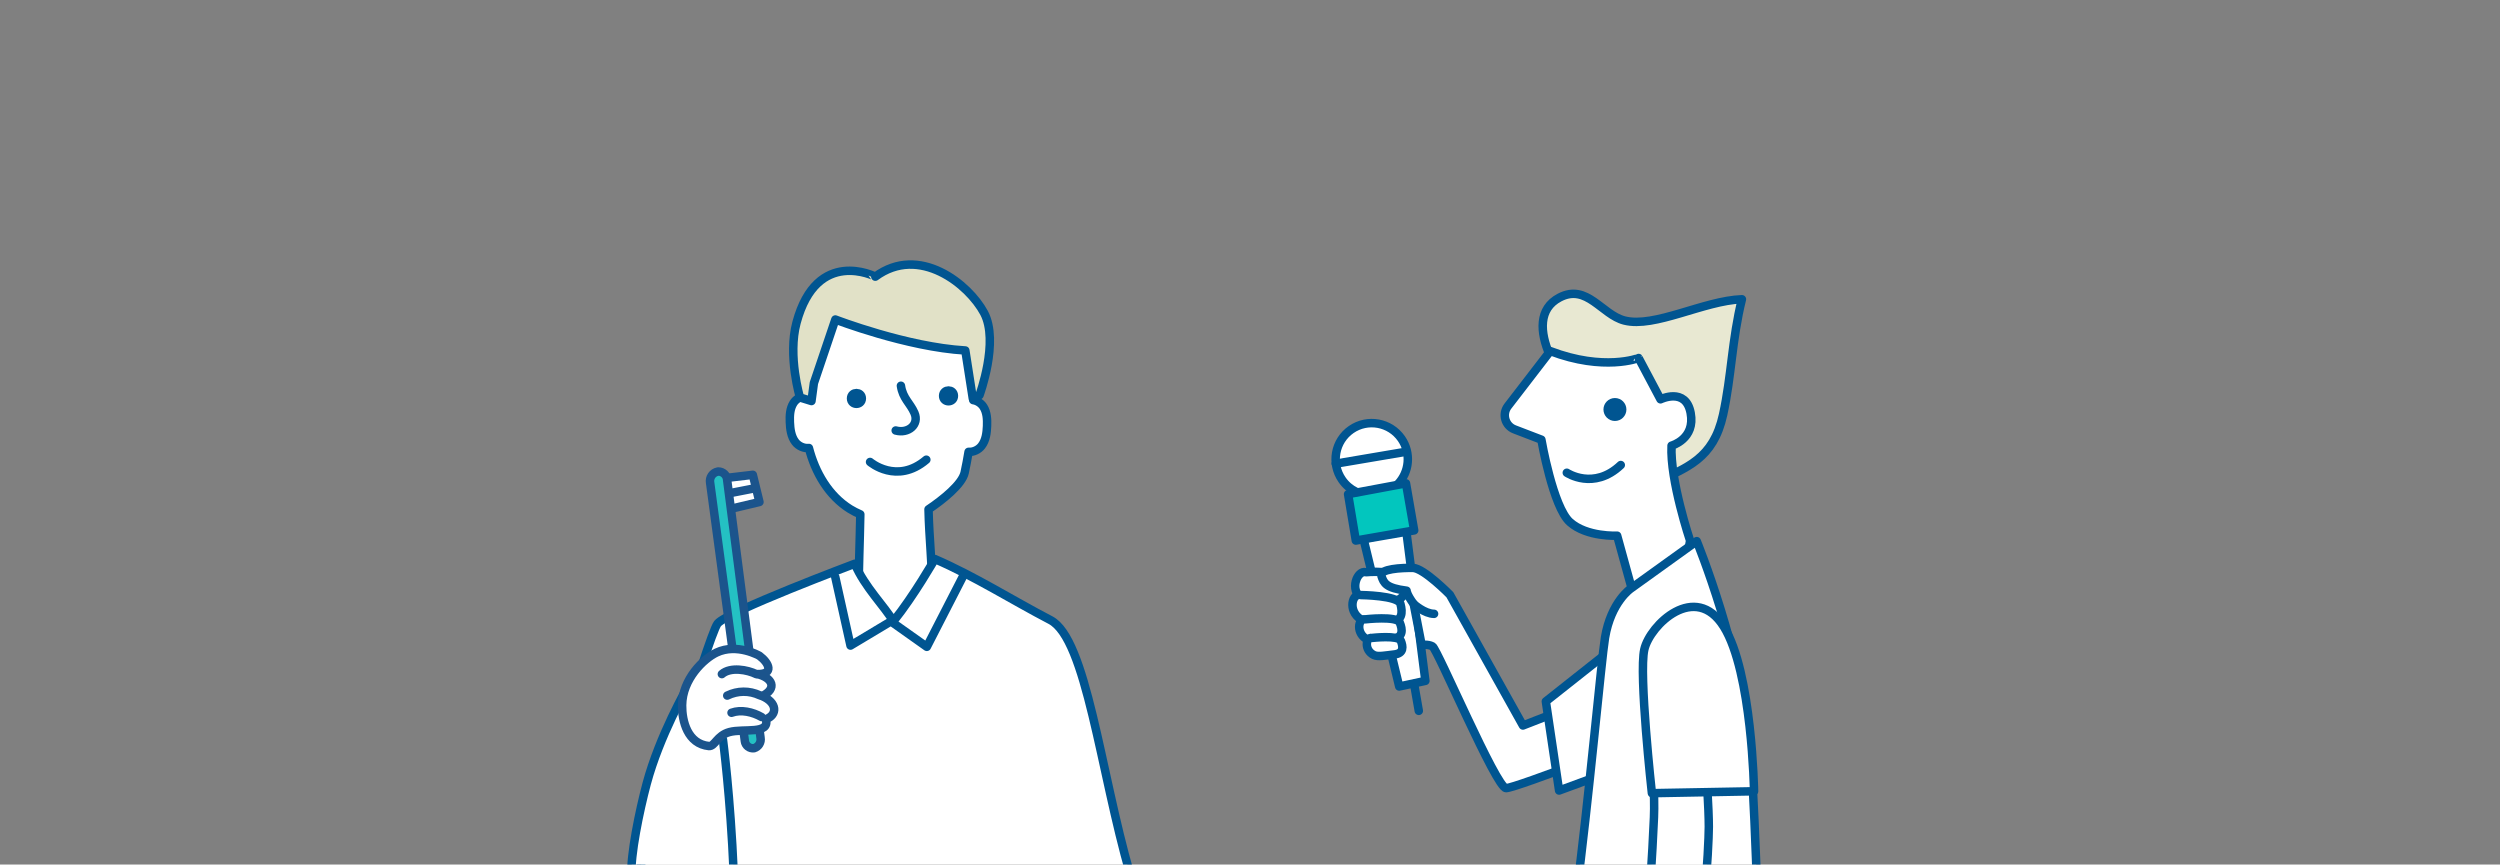 <?xml version="1.0" encoding="utf-8"?>
<!-- Generator: Adobe Illustrator 26.3.1, SVG Export Plug-In . SVG Version: 6.00 Build 0)  -->
<svg version="1.1" id="レイヤー_1" xmlns="http://www.w3.org/2000/svg" xmlns:xlink="http://www.w3.org/1999/xlink" x="0px"
	 y="0px" width="1001.7px" height="346.4px" viewBox="0 0 1001.7 346.4" style="enable-background:new 0 0 1001.7 346.4;"
	 xml:space="preserve">
<rect x="0" y="0" width="1001.7" height="346.4" fill="#808080" stroke="none"/>
<style type="text/css">
	.st0{fill:#FFFFFF;stroke:#005591;stroke-width:3.4;stroke-linecap:round;stroke-linejoin:round;stroke-miterlimit:10;}
	.st1{fill:none;stroke:#005591;stroke-width:3.4;stroke-linecap:round;stroke-linejoin:round;stroke-miterlimit:10;}
	.st2{fill:#005591;stroke:#005591;stroke-width:4;stroke-linecap:round;stroke-linejoin:round;stroke-miterlimit:10;}
	.st3{fill:#E1E1C7;stroke:#005591;stroke-width:3.4;stroke-linecap:round;stroke-linejoin:round;stroke-miterlimit:10;}
	.st4{fill:#E8E8D2;stroke:#005591;stroke-width:3.4;stroke-linecap:round;stroke-linejoin:round;}
	.st5{fill:#FFFFFF;stroke:#005591;stroke-width:3.4;stroke-linecap:round;stroke-linejoin:round;}
	.st6{fill:none;stroke:#005591;stroke-width:3.4;stroke-linecap:round;stroke-linejoin:round;}
	.st7{fill:#02C6BE;stroke:#005591;stroke-width:3.4;stroke-linecap:round;stroke-linejoin:round;}
	.st8{fill:#005591;stroke:#005591;stroke-width:4;stroke-linecap:round;stroke-linejoin:round;}
	.st9{fill:#FFFFFF;stroke:#1B548C;stroke-width:3.4;stroke-linecap:round;stroke-linejoin:round;}
	.st10{fill:none;stroke:#1B548C;stroke-width:3.4;stroke-linecap:round;stroke-linejoin:round;}
	.st11{fill:#24C1C3;stroke:#1B548C;stroke-width:3.4;stroke-linecap:round;stroke-linejoin:round;}
</style>
<g id="レイヤー_2_1_">
</g>
<g>
	<g>
		<g>
			<path class="st0" d="M373.59,241.58c0-16.42-1.31-25.52-1.55-37.51c5.71-3.83,13.48-10.03,14.48-14.73
				c0.58-2.7,1.11-5.46,1.57-8.29c1.91,0.15,3.99-0.82,5.2-2.39c1.71-2.21,2.09-5.16,2.2-7.97c0.1-2.63-0.02-5.43-1.43-7.66
				c-0.89-1.42-2.48-2.47-4.1-2.71c0.05-3.85-0.06-7.85-0.38-12.03c-1.05-13.6-11.85-24.48-25.44-25.62
				c-0.09-0.01-0.19-0.02-0.28-0.03c-9.98-0.8-20.68,0.43-29.16,5.37c-5.97,3.48-11.22,12.19-11.82,19.07
				c-0.34,3.89-0.62,7.8-0.71,11.7c-1.67,0.19-3.33,1.26-4.25,2.72c-1.41,2.23-1.54,5.02-1.43,7.66c0.11,2.8,0.49,5.75,2.2,7.97
				c1.26,1.63,3.46,2.62,5.42,2.37c2.53,9.84,7.92,19.14,16.48,24.47c1.32,0.82,2.71,1.5,4.12,2.12
				c-0.19,11.52-0.68,21.23-0.68,33.64c-2.97,0.89-13.87,6.01-18.47,7.39c-3.04,12.18,5.91,28.57,16.92,34.58
				c11.01,6.02,25.27,4.76,35.82-2.03c10.56-6.79,18.57-18.54,20.71-30.91C392.62,247.74,379.28,244.67,373.59,241.58z"/>
			<path class="st0" d="M452.79,350.13c-11.92-41.28-17.47-94.15-31.91-101.68c-15.31-7.98-30.41-17.58-46.3-24.45
				c0,0-8.46,14.84-16.64,24.97c-3.18-5.66-11.59-13.86-15.44-23.09c0,0-51.22,19.19-54.98,23.98c-3.76,4.8-31.42,98.97-31.42,98.97
				"/>
			<polyline class="st1" points="334.66,231.15 340.78,258.67 356.96,248.97 371.36,259.17 385.88,230.88 			"/>
			<circle class="st2" cx="343.16" cy="159.65" r="1.86"/>
			<circle class="st2" cx="380.05" cy="158.62" r="1.86"/>
			<path class="st1" d="M360.98,154.56c0.73,5.08,3.67,6.88,5.42,10.91c2.03,4.69-2.53,8.39-7.51,7.02"/>
			<path class="st0" d="M348.62,185.1c0,0,10.7,9.17,22.54-0.91"/>
		</g>
		<path class="st3" d="M319.15,129.29c-3.59,13.37,1.38,29.97,1.38,29.97l4.61,1.43l0.97-7.2l8.6-25.47c0,0,28.63,11.05,52.07,12.41
			l3,19.24l2.68-1.33c0,0,7.96-21.5,1.84-32.97c-6.12-11.47-25.99-27.53-43.58-14.52C350.72,110.84,327.33,98.81,319.15,129.29z"/>
	</g>
</g>
<g>
	<g>
		<path class="st4" d="M620.88,142.13c-3.87-8.99-4.54-18.44,3.99-22.91c10.99-5.76,16.9,6.88,26.01,9.21
			c12.09,3.09,31.79-7.97,47.07-8.52c-4.01,16.14-4.16,30.85-7.53,46.19c-3.92,17.87-14.41,21.15-27.74,27.47"/>
		<g>
			<g>
				<polyline class="st5" points="546.75,217.67 560.64,275.07 571.12,272.81 563.61,213.92 				"/>
				<path class="st5" d="M543.21,196.97c-2.13-1.05-4.03-2.64-5.47-4.73c-4.55-6.57-2.91-15.58,3.65-20.13
					c6.57-4.55,15.58-2.91,20.13,3.65c3.98,5.75,3.22,13.37-1.43,18.23"/>
				<line class="st6" x1="535.22" y1="185.78" x2="563.5" y2="180.98"/>
				<polygon class="st7" points="543.25,216.59 566.63,212.52 563.35,193.66 540.15,198 				"/>
			</g>
			<line class="st6" x1="566.63" y1="274.23" x2="568.48" y2="284.82"/>
		</g>
		<path class="st5" d="M547.27,229.28c0,0,12.08-1.32,15.41,3.53c1.98,2.89-0.08,8.2-5.39,8.15c-5.31-0.05-9.39,0.34-11.57-1.08
			C540.44,236.45,543.89,228.28,547.27,229.28z"/>
		<path class="st5" d="M545.24,238.43c0,0,14.95,0.15,15.89,3.54c0.93,3.38,0.89,7.25-4.41,7.19c-5.31-0.06-9.39,0.34-11.57-1.08
			C539.87,244.65,541.87,237.43,545.24,238.43z"/>
		<path class="st5" d="M547.05,248.15c0,0,12.67-1.44,13.81,1.32c1.14,2.77,1.51,6.03-2.98,6.55c-4.5,0.51-7.91,1.27-9.9,0.3
			C543.16,253.97,544.09,247.66,547.05,248.15z"/>
		<path class="st5" d="M549.71,255.61c0,0,10.61-1.21,11.56,1.11c0.95,2.32,1.27,5.06-2.5,5.49c-3.76,0.43-6.62,1.06-8.29,0.25
			C546.46,260.49,547.24,255.19,549.71,255.61z"/>
		<path class="st5" d="M566.44,242.01c-2.85-3.89-2.84-5.33-2.84-5.33c-8.19-1.05-9.14-2.99-10.08-5.89
			c-0.94-2.9,8.24-3.3,12.57-3.25c4.35,0.04,14.85,10.76,14.85,10.76l29.27,52.39l48.97-19.08l1.93,23.16
			c0,0-53.79,21.01-57.66,21.01s-27.55-55.82-29.48-56.8c-1.92-0.99-4.34-0.52-4.34-0.52L566.44,242.01z"/>
		<polyline class="st5" points="653.88,253.76 619.39,281.04 624.7,316.75 672.7,299.11 		"/>
		<path class="st5" d="M566.44,242.01c0,0,4.3,3.9,8.16,3.94"/>
		<path class="st5" d="M621.16,140.67l-16.97,22.04c-2.46,3.2-1.15,7.87,2.62,9.32l10.79,4.14c0,0,4.62,26.94,11.42,33.02
			c6.8,6.08,18.94,5.45,18.94,5.45l6.53,23.66c0,0,20.25-3.09,22.69-21.68c0,0-8.13-24.25-7.42-38.06c0,0,9.62-2.63,7.65-13.09
			c-1.97-10.46-12.08-5.48-12.08-5.48l-8.77-16.54C656.58,143.48,642.7,148.89,621.16,140.67z"/>
		<circle class="st8" cx="647.07" cy="164.08" r="2.6"/>
		<path class="st5" d="M627.79,189.42c0,0,10.75,7.21,21.62-3.09"/>
		<path class="st5" d="M704.1,357.51c-0.61-16.61-1.48-40.64-2.68-55.78c-3.2-40.18-21.57-84.9-21.57-84.9l-26.36,18.95
			c0,0-7.99,5.31-10.39,19.71c-1.47,8.8-6.57,66.01-11.65,104.12"/>
		<path class="st5" d="M661.06,355.01c0.8-8.75,1.43-22.6,1.65-27.51c0.76-17.44-3.79-53.07-3.79-53.07l21.98-2.27
			c0,0,3.79,44.73,3.79,59.13c0,4.02-0.65,17.28-1.59,25.66"/>
		<path class="st5" d="M702.81,317.05l-40.93,0.76c0,0-5.31-47.76-3.03-57.61c2.27-9.86,20.47-27.29,31.84-9.1
			C702.05,269.3,702.81,317.05,702.81,317.05z"/>
	</g>
</g>
<polygon class="st9" points="289.64,191.67 301.64,190.25 304.3,201.14 292.3,204 "/>
<line class="st10" x1="292.17" y1="197.65" x2="302.26" y2="195.68"/>
<path class="st11" d="M287.8,188.92c1.9,0,3.47,1.49,3.55,3.39l13.38,103.27c0.35,1.87-0.78,3.68-2.59,4.21l0,0
	c-1.81,0.24-3.47-1.04-3.7-2.84c-0.02-0.1-0.03-0.19-0.03-0.3l-13.87-103.18c-0.4-2.1,0.98-4.13,3.08-4.52
	c0.04-0.01,0.08-0.02,0.12-0.02h0.05V188.92z"/>
<path class="st0" d="M293.97,349.7c-1.29-30.56-4.3-53.34-4.3-53.34s-9.04-9.9-14.2-21.09c0,0-11.19,19.42-16.36,38.74
	c-2.91,10.9-6.57,28.64-6.11,37"/>
<path class="st9" d="M284.07,298.93c2.35,0.16,3.16-4.21,8.18-5.6c5.65-1.55,16.3,1.1,14.63-5.16c4.73-1.72,4.55-6.69-1.5-9.26
	c6.17-3.03,4.11-7.38-1.94-8.82c6.76,0.13,4.75-4.44,0.86-7.32c0,0-8.99-5.21-17.22-1.29c-5.13,2.44-13.67,10.6-13.77,21.09
	C273.25,288.93,275.47,298.07,284.07,298.93z"/>
<path class="st10" d="M303.01,270.1c-3.44-1.72-10.33-3.01-13.77,0"/>
<path class="st10" d="M304.41,278.59c-4.13-1.96-8.92-1.91-13.02,0.12"/>
<path class="st10" d="M305.16,287.31c-3.54-2.03-8.22-3.12-12.05-1.72"/>
</svg>
